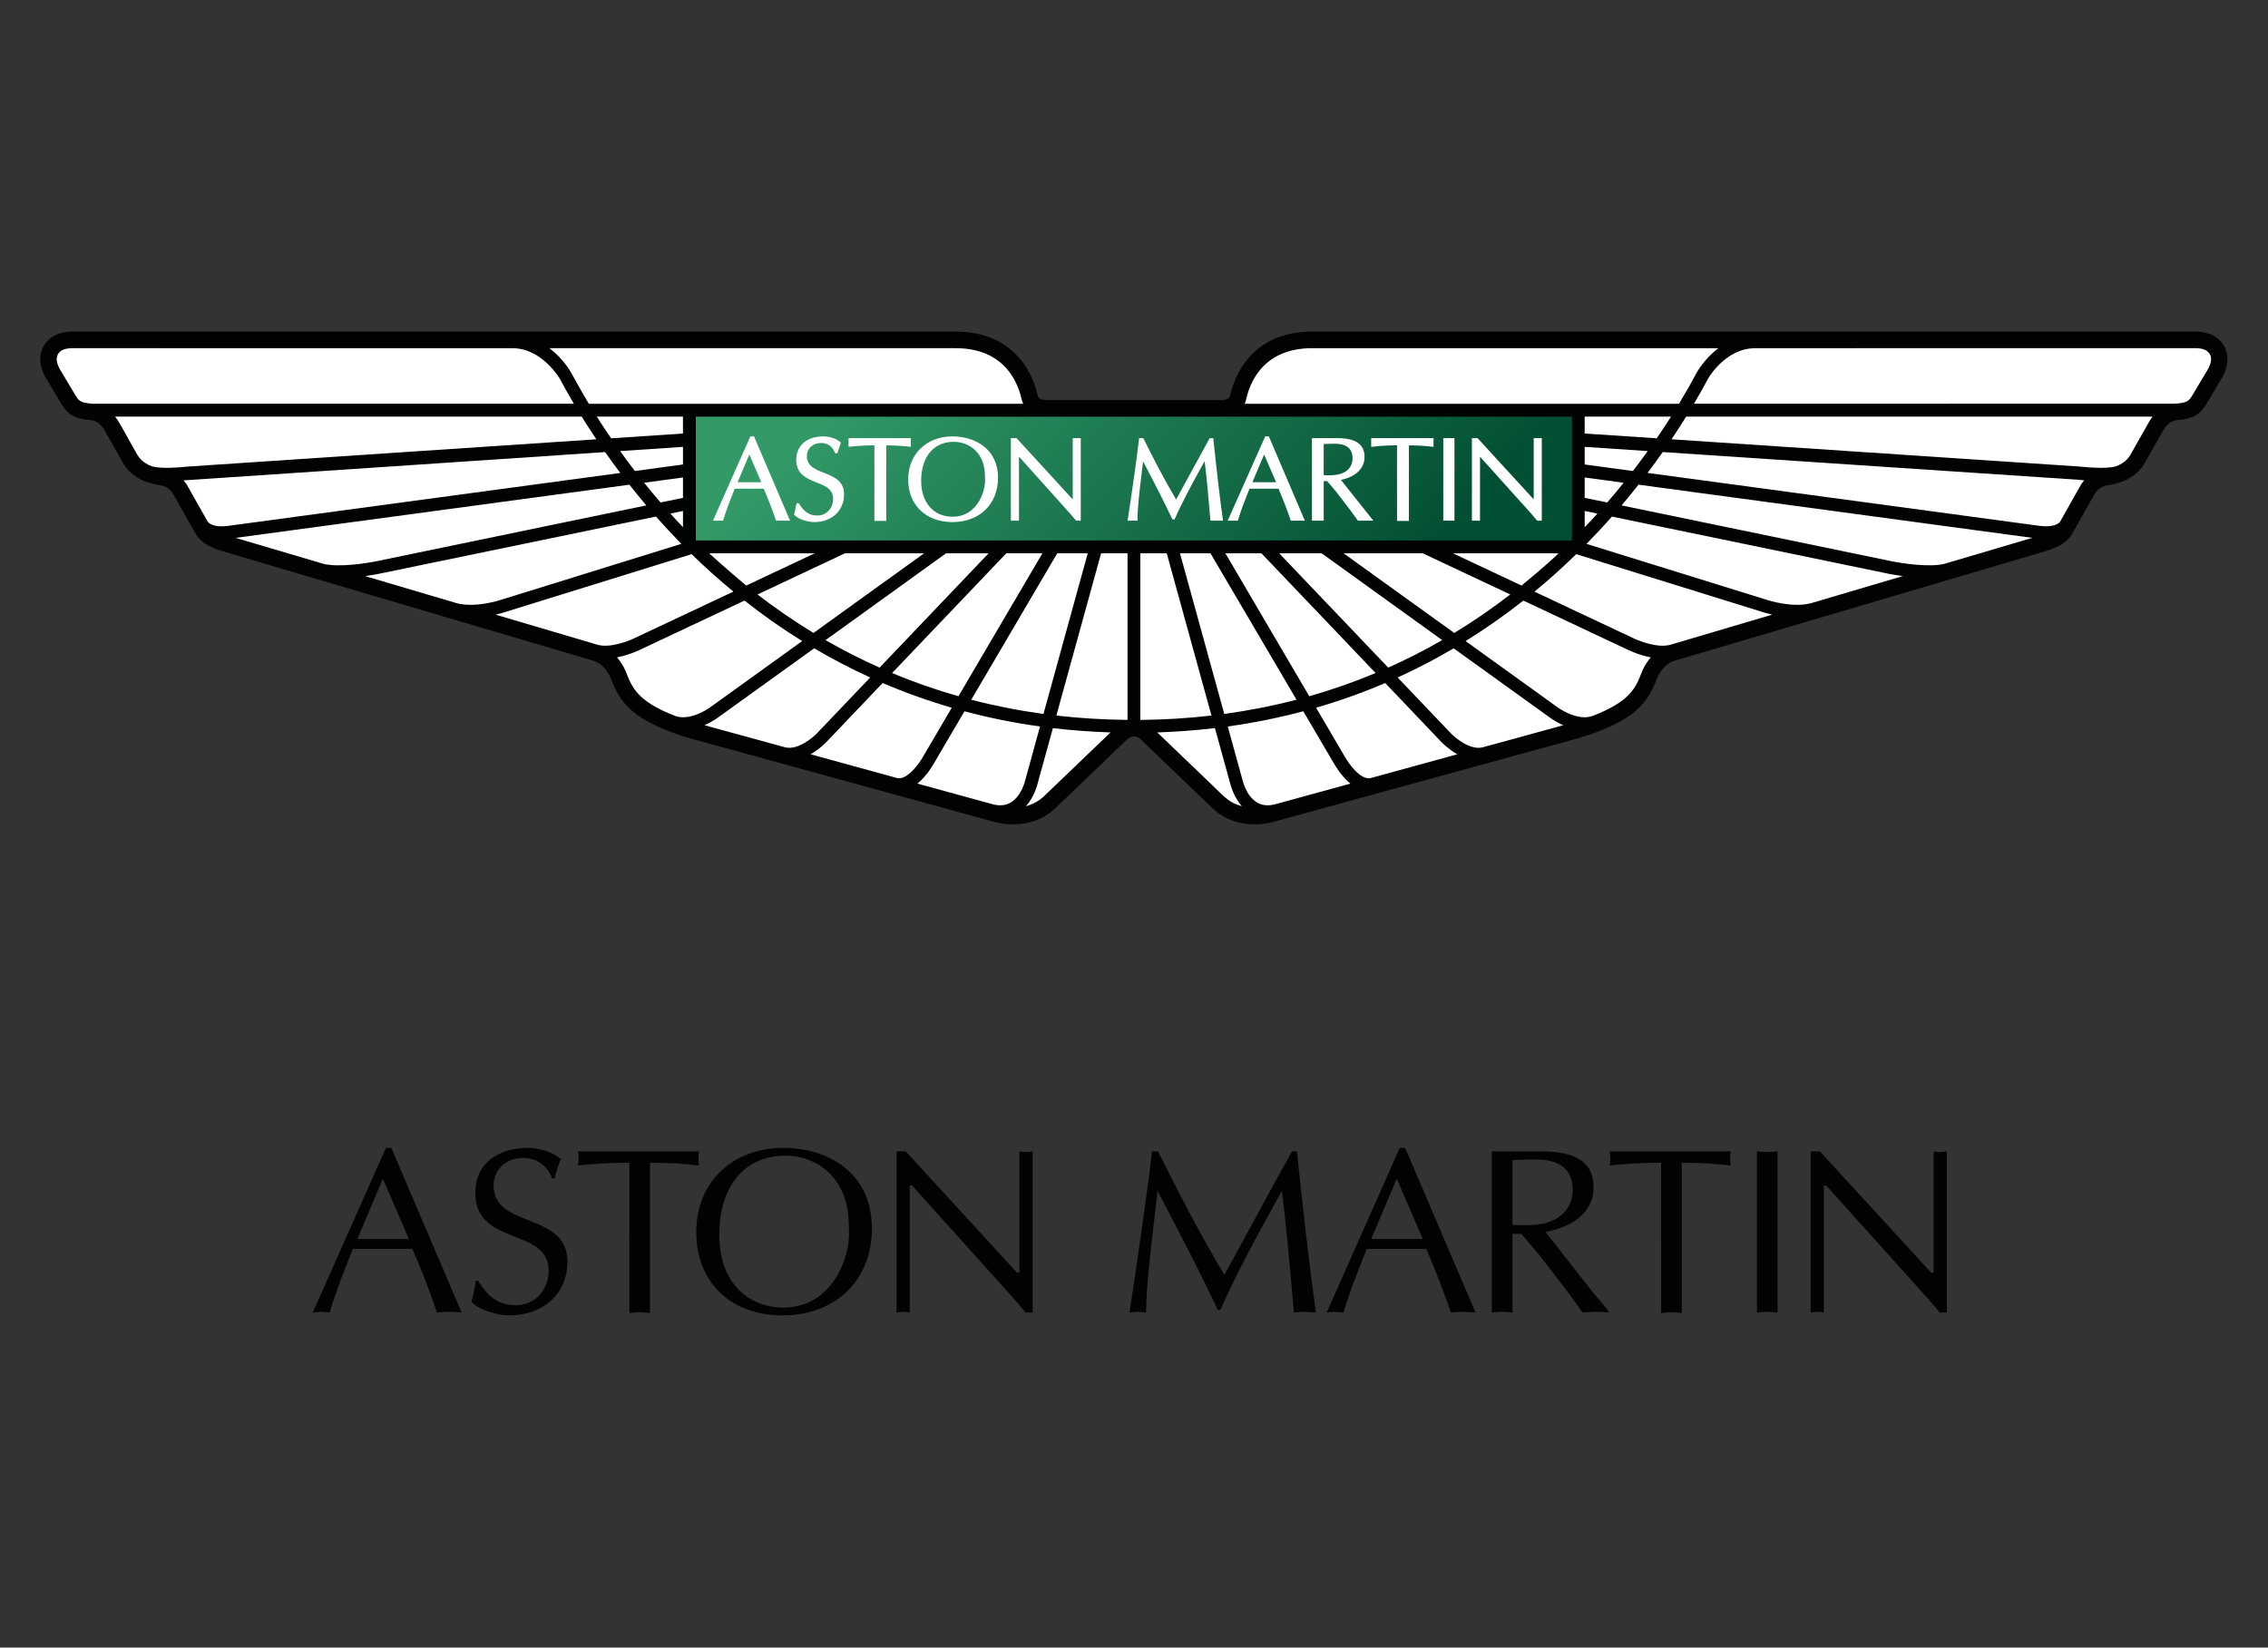 <!-- Generator: Adobe Illustrator 16.0.0, SVG Export Plug-In . SVG Version: 6.00 Build 0) 2e09830b84a9fb9e1e4c7f625cb997be  -->
<svg xmlns="http://www.w3.org/2000/svg" width="176.161" height="128" viewBox="0 0 176.161 128"><rect x="0" y="0" width="176.161" height="128" fill="#333333" stroke="none"/><g transform="matrix(.983 0 0 .989 0 0)"><path fill="#010202" d="M89.597 57.852c-.316 0-.548.237-.55.243-.015.01-5.608 5.347-5.608 5.347-2.063 1.99-4.8 1.157-5.093 1.06 0 0-23.905-6.52-23.906-6.523-4.563-1.377-5.47-2.86-6.166-4.664 0 0-.406-1.12-1.4-1.414l-29.222-8.58c-1.194-.367-1.848-.704-2.317-1.612 0 0-1.604-2.824-1.61-2.83-.356-.68-1-.75-1.038-.755-2.21-.3-2.858-1.53-3.132-2.056l-1.303-2.29c-.41-.71-.99-.77-1.01-.77-1.256-.08-1.855-.397-2.373-1.25 0 0-1.276-2.12-1.28-2.13-.628-1.157-.41-1.986-.12-2.478.607-1.008 1.72-1.085 2.17-1.1h69.87c1.98 0 3.58.6 4.76 1.784.848.846 1.434 1.95 1.736 3.28.005.03.087.31.684.31H96.5c.6 0 .68-.28.686-.31.303-1.33.89-2.434 1.736-3.28 1.182-1.186 2.78-1.785 4.76-1.785h69.87c.45.017 1.563.093 2.17 1.102.29.492.507 1.32-.118 2.478l-1.28 2.13c-.52.853-1.118 1.17-2.374 1.25-.018 0-.602.06-1.01.77l-1.303 2.29c-.274.524-.923 1.756-3.132 2.055-.038.005-.68.077-1.037.754-.006.005-1.61 2.83-1.61 2.83-.468.908-1.125 1.245-2.317 1.613l-29.22 8.58c-.996.292-1.4 1.413-1.4 1.413-.698 1.803-1.604 3.287-6.167 4.663-.004 0-23.907 6.523-23.907 6.523-.293.097-3.03.93-5.093-1.06 0 0-5.593-5.338-5.607-5.348 0-.006-.233-.243-.55-.243z"/><path fill="#FFF" d="M98.457 31.398c.244-1.082.712-1.97 1.382-2.64.93-.933 2.224-1.405 3.84-1.405h32.098c-1.103.826-1.683 1.87-1.72 1.94-.373.696-.836 1.512-1.39 2.425H98.346c.07-.126.112-.32.112-.32zm76.004-2.392c-.018.028-1.252 2.083-1.252 2.083-.234.385-.38.56-1.343.622l-38.013.004c.425-.72.79-1.373 1.096-1.942.01-.02 1.356-2.42 3.75-2.42l34.822-.002c.365.015.84.056 1.09.47.03.056.103.172.103.38 0 .186-.06.45-.252.804zm-4.648 4.13l-1.328 2.33c-.18.345-.46.878-1.347 1.184-.742.186-2.217.068-2.728.005l-32.334-2.147c.418-.62.806-1.216 1.158-1.783h36.855c-.095.123-.19.257-.278.41zm-5.497 5.134c.007-.01-1.273 2.244-1.538 2.712-.066.087-.43.483-1.615.327L130.18 37.15c.424-.556.827-1.107 1.205-1.64l32.913 2.184c.046.006.186.02.384.04-.135.155-.258.33-.367.534zm-10.657 6.014c-1.166.31-3.448-.04-4.24-.206 0 0-14.574-2.994-21.29-4.376.466-.547.913-1.09 1.337-1.628l31.114 4.177-6.922 2.034zm-10.553 3.097c-1.497.4-3.45-.246-3.47-.25l-.023-.01h-.004l-14.25-4.397c.706-.718 1.377-1.43 2.01-2.144l21.848 4.49c.048.007.494.1 1.124.187l-7.235 2.124zm-11.132 3.27c-1.01.276-2.503-.308-2.997-.558l-7.73-3.616c1.18-.964 2.276-1.95 3.3-2.944l14.776 4.56c.03.01.298.097.71.19l-8.06 2.37zm-2.28 2.23c-.43 1.104-.88 2.24-3.91 3.38-1.252.39-2.74-.718-2.753-.73-.006-.006-3.38-2.42-7.224-5.17 1.562-.965 3.085-2.025 4.564-3.182L128.534 51c.046.023.887.448 1.907.64-.486.554-.708 1.127-.747 1.24zm-11.42 5.52l-1.14.31c-.958.228-2.127-.72-2.5-1.115 0 0-1.838-1.91-4.198-4.375 1.51-.684 2.987-1.448 4.426-2.292l7.568 5.414c.03.026.462.35 1.098.625l-5.254 1.434zm-10.007 2.73c-.798.126-1.726-1.185-1.995-1.675l-2.28-3.862c1.863-.538 3.686-1.182 5.46-1.94l4.45 4.645c.04.038.533.55 1.247.954l-6.88 1.878zm-7.576 2.065c-.54.123-.992.07-1.38-.167-.84-.51-1.118-1.69-1.134-1.76l-1.164-4.2c2.037-.283 4.024-.682 5.968-1.195l2.415 4.087c.083.146.573 1 1.307 1.596l-6.012 1.64zm-4.91-1.525s-3.238-3.09-4.336-4.134c1.54-.054 3.06-.167 4.554-.342l1.19 4.294c.036.15.273 1.09.934 1.84-.913-.26-1.19-.53-2.343-1.658zm-5.677-5.117V43.467h2.088l3.533 12.743c-1.837.21-3.71.326-5.62.343zm-6.635-.344l3.534-12.744h2.09V56.55c-1.914-.014-3.787-.132-5.624-.34zm-.928 6.29c-.457.446-.972.695-1.47.83.667-.752.9-1.696.934-1.843l1.19-4.287c1.494.172 3.014.284 4.554.336C86.515 58.71 82.54 62.5 82.54 62.5zm-1.524-1.24c0 .014-.274 1.243-1.133 1.768-.39.237-.842.29-1.38.167l-6.013-1.64c.735-.598 1.23-1.452 1.315-1.61-.004.003 1.017-1.722 2.402-4.07 1.945.515 3.937.914 5.97 1.193l-1.16 4.193zm-10.09-.13l-6.88-1.878c.715-.406 1.21-.92 1.246-.956l4.45-4.644c1.777.757 3.595 1.405 5.46 1.943l-2.272 3.85c-.28.5-1.206 1.81-2.004 1.685zm-8.87-2.42l-6.392-1.742c.638-.278 1.074-.605 1.11-.633-.005.005 3.57-2.554 7.556-5.406 1.44.84 2.917 1.606 4.428 2.29l-4.198 4.376c-.375.394-1.544 1.342-2.503 1.113zm-8.653-2.45c-3.018-1.14-3.472-2.274-3.9-3.374-.036-.098-.257-.685-.752-1.248 1.023-.194 1.868-.617 1.923-.646-.007.002 4.084-1.908 8.152-3.814 1.473 1.157 2.997 2.22 4.56 3.18l-7.212 5.16c-.024.025-1.52 1.136-2.77.742zm-6.183-5.61l-8.06-2.368c.417-.093.692-.186.722-.195l14.766-4.555c1.025.993 2.123 1.98 3.298 2.942l-7.715 3.61c-.51.258-2 .842-3.01.567zm-11.126-3.266c-2.376-.696-4.88-1.433-7.243-2.128.632-.087 1.08-.18 1.13-.19-.004.003 15.423-3.17 21.847-4.488.635.712 1.3 1.427 2.007 2.144l-14.265 4.4c-.033.013-1.98.658-3.476.262zm-10.55-3.097c-3.21-.947-5.82-1.71-6.932-2.035l31.12-4.177c.425.535.87 1.078 1.334 1.626l-21.292 4.38c-.79.164-3.062.513-4.23.207zM18.03 41.31c-1.178.155-1.547-.233-1.614-.326l-1.55-2.726c-.104-.203-.228-.373-.358-.522.2-.018 33.304-2.223 33.304-2.223.376.533.777 1.08 1.2 1.64l-30.982 4.156zm-5.974-4.66c-.89-.306-1.17-.84-1.35-1.183-.542-.923-1.256-2.302-1.607-2.742h36.863c.352.567.738 1.162 1.158 1.783l-32.336 2.147c-.51.063-1.986.18-2.726-.005zm-4.72-4.934c-.888-.067-1.076-.17-1.356-.63.003.002-1.16-1.93-1.25-2.082-.193-.354-.257-.617-.25-.802.023-.474.344-.84 1.192-.85l34.826.002c2.357 0 3.747 2.42 3.747 2.42.308.568.673 1.222 1.1 1.942H7.337zm68.174-4.364c1.62 0 2.908.473 3.84 1.404.672.672 1.136 1.56 1.385 2.642 0 0 .05.185.114.32H46.526c-.525-.863-1.388-2.426-1.388-2.426-.038-.07-.62-1.114-1.723-1.94h32.098zm49.704 6.703v-1.33h6.825c-.348.545-.726 1.116-1.132 1.706l-5.692-.375zm0 2.433v-1.383l4.983.33c-.37.51-.763 1.032-1.173 1.565l-3.81-.512zm0 2.62v-1.6l3.08.414c-.412.512-.848 1.03-1.3 1.55l-1.78-.365zm0 1.03l1.005.206c-.323.358-.658.72-1.004 1.078V40.14zm-10.397 3.33h8.328c-.85.843-2.852 2.476-2.92 2.53-2.024-.95-4-1.87-5.41-2.53zm-8.647 0h6.26l6.904 3.23c-1.435 1.098-2.91 2.106-4.425 3.024-3.333-2.387-6.844-4.9-8.74-6.255zm-5.092 0h3.36l9.518 6.815c-1.387.796-2.81 1.518-4.265 2.16-3.134-3.267-6.91-7.205-8.612-8.976zm-4.252 0h2.85l9.02 9.402c-1.706.71-3.452 1.314-5.242 1.822l-6.628-11.225zm-1.176 0l6.794 11.496c-1.86.484-3.764.854-5.707 1.12l-3.5-12.617h2.412zm-12.112 0h2.41l-3.497 12.615c-1.946-.265-3.848-.635-5.707-1.116 2.546-4.306 5.943-10.058 6.794-11.5zm-4.028 0h2.854l-6.63 11.224c-1.79-.504-3.536-1.11-5.242-1.824 3.616-3.77 7.967-8.306 9.018-9.4zm-4.76 0h3.36l-8.608 8.976c-1.456-.644-2.88-1.366-4.27-2.16 4.13-2.96 8.436-6.043 9.52-6.817zm-15.79 2.53c-.075-.062-2.07-1.74-2.92-2.53h8.33l-5.41 2.53zm7.796-2.53h6.258L64.28 49.72c-1.517-.917-2.993-1.924-4.425-3.022 3.28-1.536 6.316-2.957 6.903-3.23zm-12.79-3.33v1.274c-.34-.355-.674-.712-.995-1.068.4-.084.735-.152.995-.205zm0-2.63v1.6l-1.772.364c-.453-.524-.885-1.038-1.3-1.55l3.072-.415zm0-2.403v1.383l-3.8.512c-.41-.533-.8-1.055-1.168-1.566l4.968-.33zm0-1.05l-5.678.376c-.41-.588-.786-1.16-1.133-1.705h6.81v1.33z"/><linearGradient id="a" gradientUnits="userSpaceOnUse" x1="264.05" y1="599.638" x2="272.942" y2="590.746" gradientTransform="matrix(3.229 0 0 -3.25 -777.73 1971.81)"><stop offset="0" stop-color="#329967"/><stop offset="1" stop-color="#025033"/><stop offset="1" stop-color="#025033"/></linearGradient><path fill="url(#a)" d="M54.996 42.456l-.015-.016v-9.71h69.227v9.716c-.004.005-.006.005-.008.007l-69.204.003z"/><path fill="#FFF" d="M59.58 34.28h-.29l-2.956 6.62h.8l.013-.04c.24-.804.547-1.576.847-2.317l.062-.156h2.288c.31.704.626 1.512.965 2.476l.013.037h1.105l-2.848-6.62zm-1.3 3.602c.06-.147.837-1.965.93-2.18.092.215.883 2.033.945 2.18H58.28zM62.747 40.43l.024.024c.35.38 1.138.558 1.563.558 1.387 0 2.36-.895 2.36-2.18 0-1.066-.807-1.378-1.586-1.687-.692-.275-1.352-.53-1.352-1.317 0-.598.47-1.03 1.117-1.03.516 0 .905.273 1.103.772l.013.035h.176l.277-.835-.03-.028c-.377-.34-.958-.46-1.37-.46-1.292 0-2.127.723-2.127 1.843 0 1.143.85 1.474 1.6 1.773.68.26 1.314.515 1.314 1.3 0 .726-.543 1.3-1.233 1.3-.634 0-1.053-.273-1.464-.942l-.016-.026h-.176l-.19.9zM71.916 34.418h-4.868v.682l.063-.005c.56-.06 1.1-.11 1.98-.113v5.94h.936v-5.937c.66 0 1.292.038 1.88.11l.067.008v-.684h-.057v-.002zM75.268 34.28c-2.064 0-3.508 1.393-3.508 3.38 0 2.006 1.403 3.352 3.49 3.352 2.156 0 3.61-1.404 3.61-3.492 0-2.24-1.805-3.24-3.592-3.24zm1.73 5.577c-.46.486-1.036.733-1.723.733-1.51 0-2.49-1.106-2.49-2.816 0-1.896.99-3.07 2.576-3.07.75 0 1.454.328 1.89.878.48.612.578 1.252.578 2.015.003.04.005.087.005.13 0 .624-.252 1.506-.836 2.13zM85.342 34.418h-.58v4.797h-.01c-.035-.04-4.43-4.797-4.43-4.797h-.448V40.9h.64v-5.016h.013c.034.04 4.005 4.435 4.005 4.435l.5.58H85.397v-6.482h-.056zM95.813 34.418h-.227l-1.57 2.847s-.994 1.81-1.085 1.973c-.967-1.616-1.84-3.317-2.58-4.79l-.018-.03h-.328l-.006.054c-.092.957-.65 4.86-.894 6.363l-.012.065h.786v-.057c0-.912.16-2.274.335-3.716 0 0 .073-.64.104-.892.11.21 1.33 2.525 1.794 3.48l.528 1.085h.176l.015-.036c.542-1.246 1.307-2.668 2.354-4.54.148 1.116.344 3.346.453 4.624l.007.052h.992l-.008-.065c-.225-1.57-.47-3.652-.756-6.363l-.005-.054H95.813zM100.26 34.28h-.29l-2.962 6.62h.806l.01-.04c.24-.812.55-1.586.852-2.332l.054-.14h2.29c.315.72.64 1.547.963 2.475l.014.037h1.107l-2.845-6.62zm-1.303 3.602c.06-.147.838-1.965.93-2.18l.945 2.18h-1.875zM105.95 37.697c1.17-.236 1.87-.902 1.87-1.803 0-.99-.694-1.476-2.126-1.476h-2.03V40.9h.93v-3.106h.273c.03.038.727.855.727.855l1.098 1.422.603.828h1.222c-.002 0-2.455-3.066-2.566-3.203zm-1.356-.37V34.88c.385-.02.98-.044 1.304.007.648.106.977.483.977 1.118 0 .65-.427 1.127-1.148 1.27-.406.082-.895.068-1.133.052zM113.215 34.418h-4.87v.682l.065-.005c.56-.06 1.1-.11 1.977-.113v5.94h.94v-5.937c.66 0 1.29.038 1.88.11l.066.008v-.684h-.058v-.002zM114.925 40.9v-6.482h-.883v6.48M121.186 34.418v4.797h-.008c-.034-.04-4.427-4.797-4.427-4.797h-.448V40.9h.64v-5.016h.01c.033.04 4.01 4.435 4.01 4.435l.498.58h.364v-6.482h-.638z"/><path fill="#010202" d="M36.48 103.105c-.35-.022-.647-.057-.965-.057-.352 0-.666.035-.982.057-.535-1.538-1.205-3.314-1.946-5h-4.705c-.65 1.63-1.317 3.26-1.833 5-.26-.022-.464-.057-.688-.057-.24 0-.446.035-.648.057l5.78-12.934h.428l5.557 12.935zm117.347 0h-.558c-.205-.258-.577-.702-.964-1.13l-8.007-8.848h-.182v9.978c-.186-.022-.352-.057-.523-.057-.182 0-.352.035-.52.057V90.447h.727l8.8 9.53h.186v-9.53c.166.015.332.054.52.054.167 0 .335-.038.52-.053v12.658zm-15.002-12.658c.26.015.54.054.815.054.26 0 .52-.038.815-.053v12.658c-.296-.022-.556-.057-.815-.057-.276 0-.556.035-.815.057V90.447zm-5.938 12.694c-.298-.018-.558-.057-.82-.057-.275 0-.554.04-.812.058V91.336c-1.87 0-3 .11-4.06.22.02-.184.057-.37.057-.552 0-.187-.035-.353-.058-.556h9.564c-.02.203-.054.37-.054.556 0 .184.033.37.054.553-.927-.112-2.225-.22-3.872-.22v11.805zm-15.01-12.693h3.927c2.856 0 4.115.943 4.115 2.812 0 2.144-1.928 3.184-3.8 3.515l3.817 4.832.892 1.037.35.462c-.39-.022-.724-.057-1.076-.057-.35 0-.72.034-1.058.056-.406-.574-.775-1.096-1.168-1.614l-2.183-2.827-1.483-1.736h-.702v6.177c-.3-.022-.557-.057-.817-.057-.28 0-.555.035-.816.057v-12.66zm1.63 5.77c.258.02 1.443.095 2.39-.09 1.355-.278 2.372-1.205 2.372-2.645 0-1.278-.652-2.11-2.04-2.336-.682-.108-1.948-.053-2.722-.015v5.088zm-2.915 6.888c-.356-.022-.647-.057-.967-.057-.35 0-.666.035-.976.057-.542-1.538-1.21-3.314-1.952-5h-4.702c-.65 1.63-1.32 3.26-1.837 5-.26-.022-.463-.057-.685-.057-.24 0-.447.035-.647.057l5.777-12.934h.427l5.56 12.935zm-6.226-10.51l-2.02 4.735h4.075l-2.054-4.735zm-7.89-2.148c.48 4.57 1.002 9.124 1.5 12.658-.335-.022-.595-.057-.872-.057-.3 0-.59.035-.868.057-.315-3.722-.692-7.718-.95-9.55-2.148 3.832-3.742 6.79-4.853 9.347h-.203l-1.02-2.094c-1.188-2.44-2.483-4.847-3.744-7.252-.407 3.608-.907 7.27-.907 9.55-.24-.023-.445-.058-.648-.058-.24 0-.448.035-.668.057.48-2.98 1.59-10.716 1.778-12.658h.482c1.483 2.946 3.262 6.42 5.242 9.697 1.764-3.17 3.47-6.382 5.34-9.697h.39zm-20.882 12.658h-.56c-.202-.258-.573-.702-.96-1.13l-8.008-8.848h-.184v9.978c-.185-.022-.353-.057-.52-.057-.184 0-.35.035-.52.057V90.447h.727l8.797 9.53h.188v-9.53c.166.015.33.054.516.054.168 0 .337-.038.524-.053v12.658zm-26.577-6.33c0-4.053 3.017-6.604 6.855-6.604 3.486 0 7.022 1.884 7.022 6.326 0 4.126-2.926 6.832-7.055 6.832-4.097 0-6.823-2.592-6.823-6.554zm10.897-4.2c-.926-1.166-2.37-1.796-3.857-1.796-3.26 0-5.224 2.462-5.224 6.215 0 3.762 2.298 5.72 5.06 5.72 3.91 0 5.318-4.034 5.187-6.07 0-1.532-.203-2.832-1.166-4.07zM51.362 103.14c-.3-.018-.557-.057-.817-.057-.28 0-.558.04-.815.058V91.336c-1.872 0-3.004.11-4.058.22.017-.184.055-.37.055-.552 0-.187-.037-.353-.055-.556h9.56c-.02.203-.056.37-.056.556 0 .184.035.37.056.553-.927-.112-2.223-.22-3.87-.22v11.805zm-13.584-2.534c.722 1.185 1.554 1.925 3.002 1.925 1.5 0 2.574-1.24 2.574-2.7 0-3.442-5.8-1.922-5.8-6.108 0-2.387 1.89-3.55 4.114-3.55.887 0 1.967.274 2.647.885-.222.48-.35.997-.5 1.517h-.18c-.392-1-1.206-1.61-2.3-1.61-1.28 0-2.333.855-2.333 2.164 0 3.408 5.834 2.036 5.834 5.98 0 2.647-2.06 4.22-4.578 4.22-.904 0-2.39-.387-3.018-1.075.183-.538.275-1.092.35-1.646h.188zm-7.525-8.01l-2.018 4.734h4.075l-2.057-4.735z"/></g></svg>
